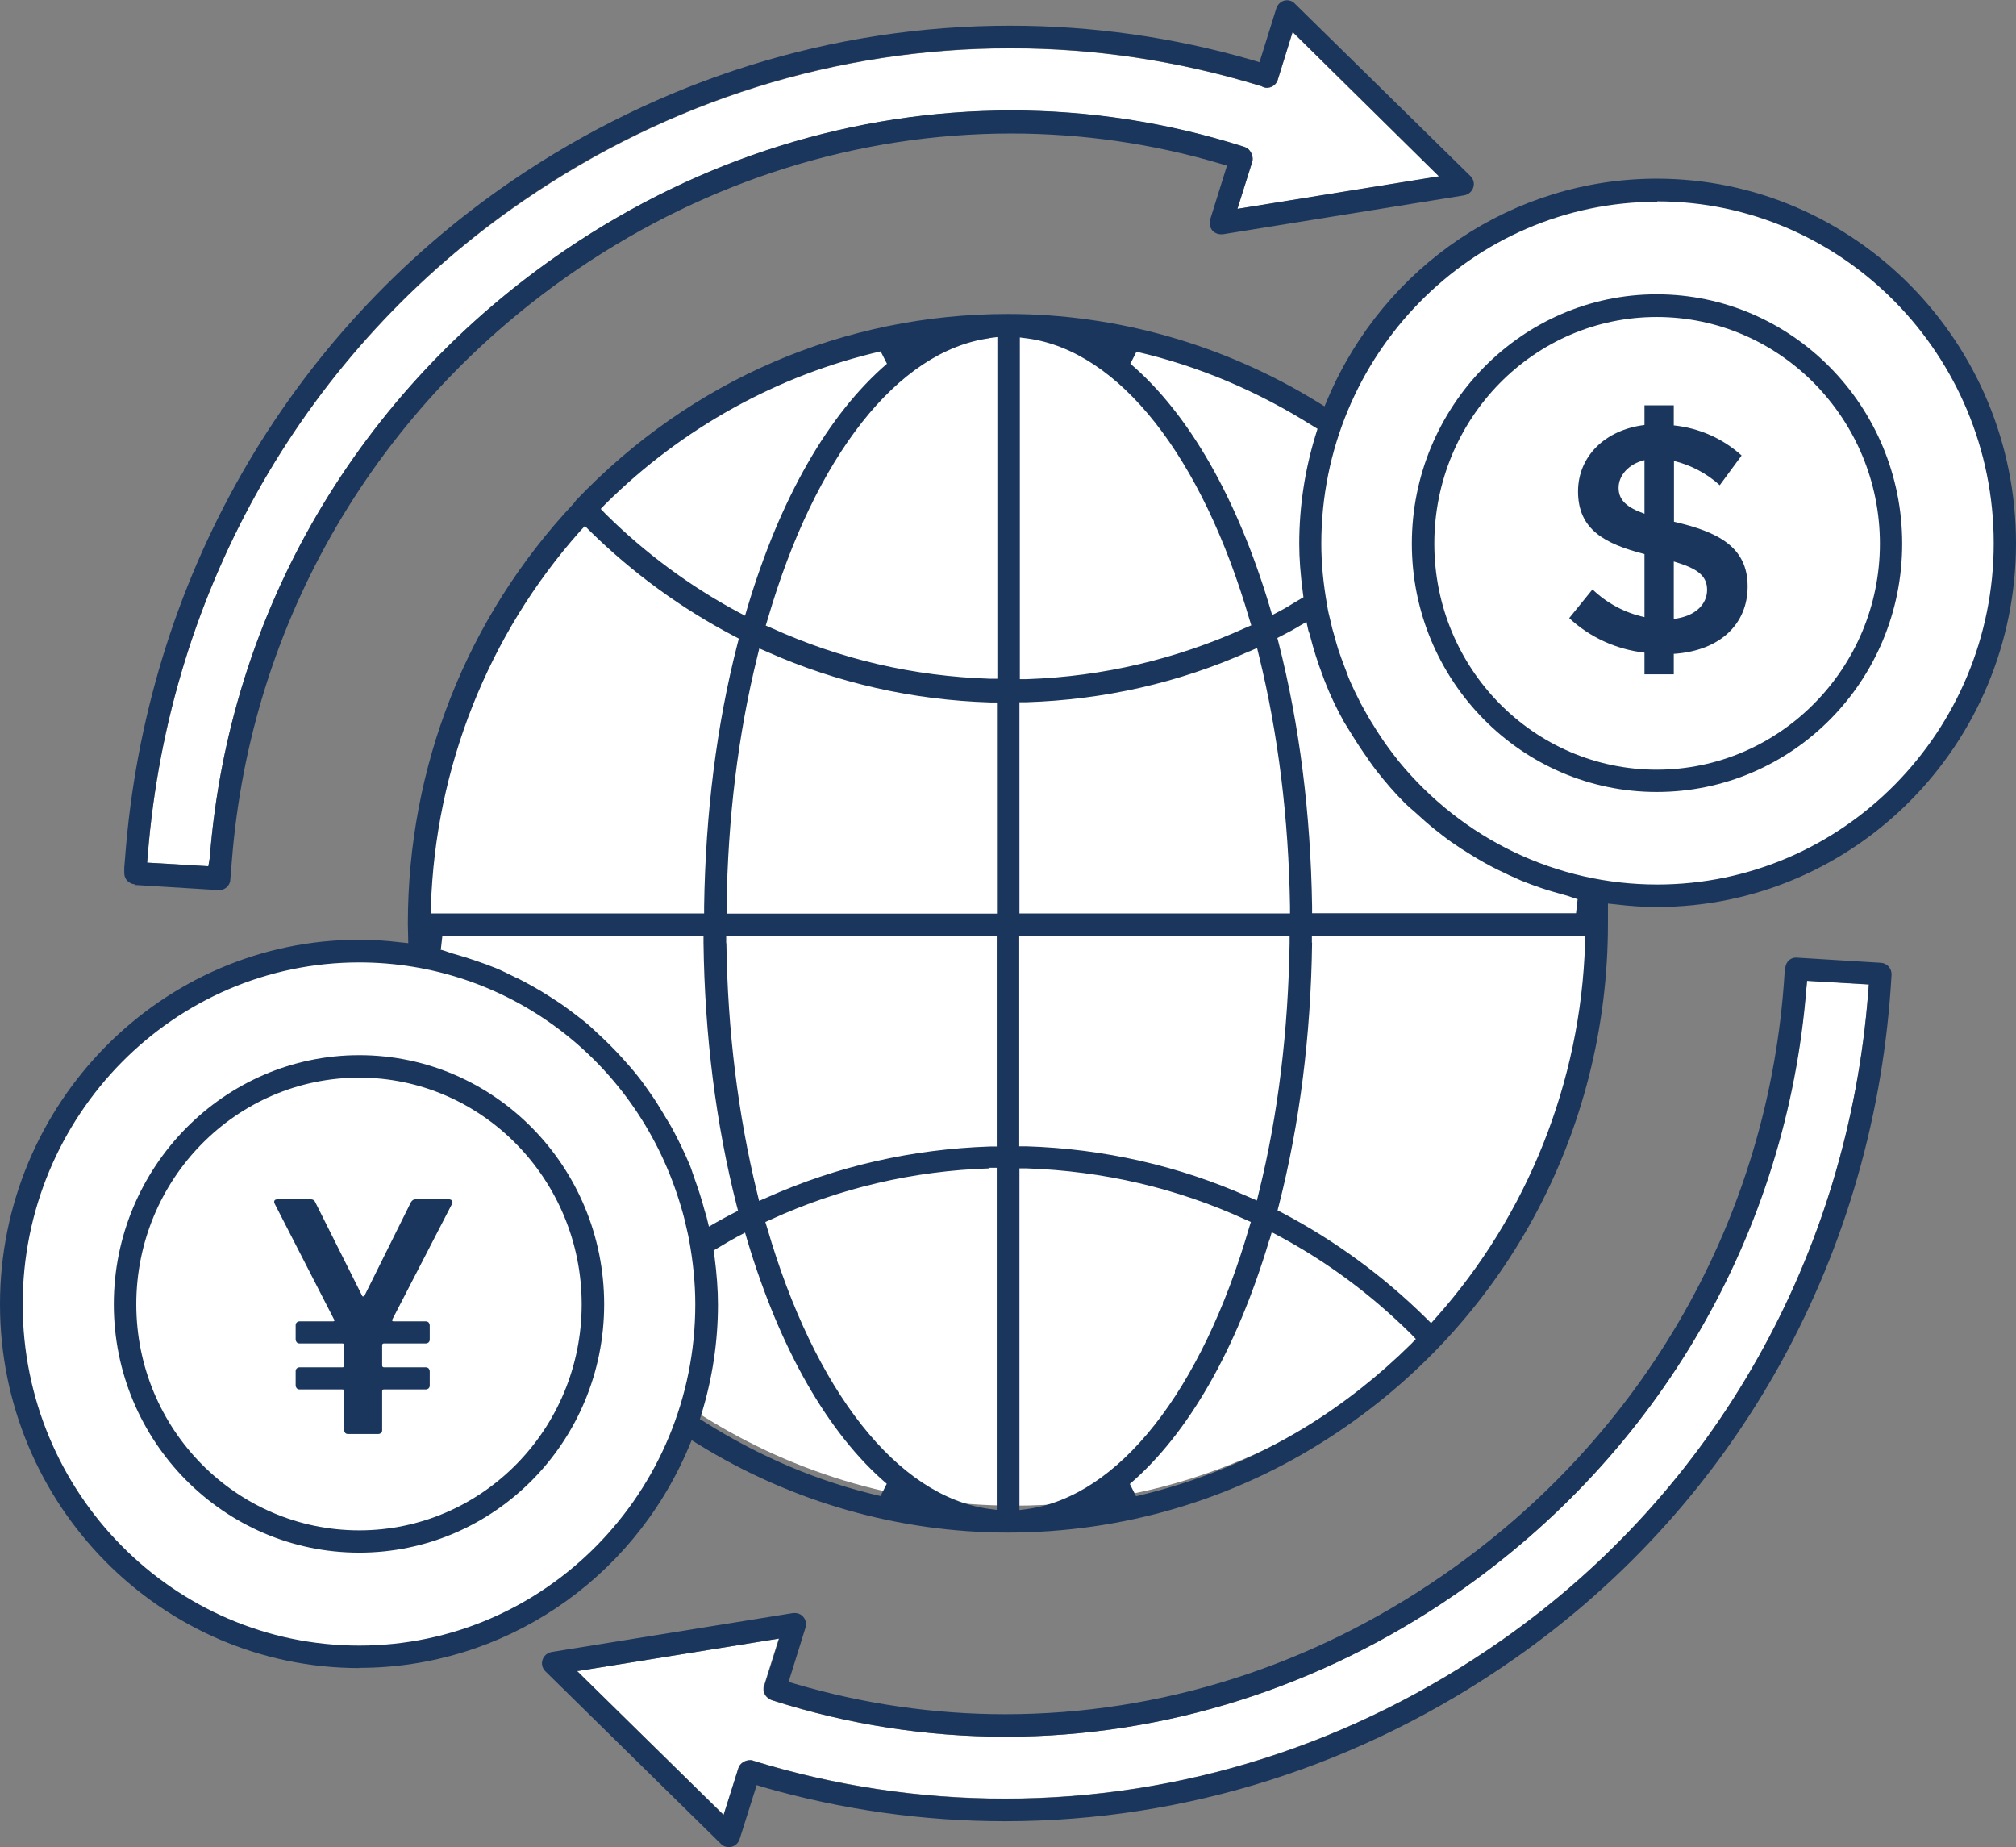 <?xml version="1.0" encoding="UTF-8"?>
<svg id="_レイヤー_2" data-name="レイヤー 2" xmlns="http://www.w3.org/2000/svg" viewBox="0 0 100.44 92.01">
  <rect x="0" y="0" width="100.44" height="92.01" fill="#808080" stroke="none"/>
  <defs>
    <style>
      .cls-1 {
        fill: #fff;
      }

      .cls-2 {
        fill: #1b365d;
      }
    </style>
  </defs>
  <g id="_5つの理由" data-name="5つの理由">
    <g>
      <g>
        <path class="cls-1" d="m82.7,9.19c-7.7,0-14.23,4.96-16.61,11.86-4.5-2.84-9.83-4.49-15.55-4.49-16.14,0-29.22,13.08-29.22,29.22,0,.72.04,1.43.09,2.14-1.19-.26-2.43-.4-3.7-.4C7.99,47.53.11,55.4.11,65.11s7.87,17.59,17.59,17.59c7.94,0,14.64-5.26,16.83-12.48,4.6,3.02,10.09,4.78,16,4.78,16.14,0,29.22-13.08,29.22-29.22,0-.57-.02-1.13-.05-1.69.98.17,1.97.27,3,.27,9.71,0,17.59-7.87,17.59-17.59s-7.87-17.59-17.59-17.59Z"/>
        <polygon class="cls-1" points="28.74 83.24 28.75 83.24 28.74 83.23 28.74 83.24"/>
        <path class="cls-1" d="m89.98,49.2c-.96,12.2-7.34,23.22-17.51,30.23-6.72,4.63-14.47,7.08-22.39,7.08-3.91,0-7.8-.6-11.54-1.79-.3-.07-.51-.31-.51-.55,0-.07,0-.16.03-.2l.74-2.35-10.04,1.62,7.29,7.16.74-2.34c.07-.22.32-.39.58-.39.05,0,.11,0,.16.03,4.08,1.26,8.3,1.89,12.54,1.89,8.82,0,17.38-2.73,24.76-7.9,10.6-7.42,17.25-19.19,18.25-32.3l.03-.36-3.08-.18-.03.34Z"/>
        <path class="cls-1" d="m10.45,42.75c.95-12.27,7.42-23.31,17.76-30.32,6.68-4.53,14.35-6.92,22.18-6.92,3.9,0,7.77.6,11.5,1.78.14.04.25.09.32.16.16.16.24.42.18.61l-.74,2.35,10.04-1.62-7.29-7.19-.74,2.38c-.06.19-.21.33-.4.38-.04,0-.09.02-.13.02-.1,0-.2-.03-.28-.08-4.13-1.27-8.31-1.89-12.51-1.89h0c-8.62,0-17,2.62-24.22,7.57C15.24,17.41,8.41,29.31,7.36,42.61l-.03.36,3.05.18.07-.41Z"/>
      </g>
      <g>
        <path class="cls-2" d="m36.31,92.01c-.15,0-.29-.05-.39-.16l-8.75-8.6c-.15-.15-.21-.37-.14-.57.06-.2.24-.35.45-.39l12.03-1.94h.09c.17,0,.32.07.42.19.13.15.17.35.11.54l-.84,2.7.34.1c3.4,1,6.92,1.51,10.45,1.51,7.7,0,15.23-2.38,21.76-6.89,10.1-6.96,16.32-17.9,17.07-30.02l.04-.3c.04-.28.26-.48.53-.48l4.23.26c.31.02.54.28.53.59-.77,13.84-7.62,26.26-18.78,34.07-7.57,5.3-16.35,8.1-25.39,8.1-4.07,0-8.12-.57-12.05-1.7l-.32-.1-.85,2.69c-.06.19-.21.33-.39.38-.04,0-.09.02-.13.02h0Zm-7.57-8.78l7.31,7.18.74-2.34c.07-.22.32-.39.58-.39.05,0,.11,0,.16.03,4.08,1.26,8.3,1.89,12.54,1.89,8.82,0,17.38-2.73,24.76-7.9,10.6-7.42,17.25-19.19,18.25-32.3l.03-.36-3.08-.18-.03.34c-.96,12.2-7.34,23.22-17.51,30.23-6.72,4.63-14.47,7.08-22.39,7.08-3.91,0-7.8-.6-11.54-1.79-.3-.07-.51-.31-.51-.55,0-.07,0-.16.03-.2l.74-2.35-10.04,1.62v-.02Z"/>
        <path class="cls-2" d="m6.72,44.05c-.3-.02-.53-.26-.53-.56v-.27l.04-.48c1.03-13.75,8.04-26.04,19.24-33.71,7.41-5.06,16-7.75,24.85-7.75,4.08,0,8.15.57,12.1,1.72l.33.1.84-2.69c.06-.18.21-.33.39-.38.04,0,.09-.02.13-.02.15,0,.29.05.39.16l8.76,8.6c.15.15.21.37.14.57-.06.2-.24.35-.45.39l-12.03,1.94h-.09c-.17,0-.32-.07-.43-.19-.12-.15-.17-.35-.11-.54l.84-2.69-.34-.1c-3.38-1-6.89-1.5-10.41-1.5-7.62,0-15.07,2.33-21.56,6.73-10.05,6.82-16.34,17.58-17.27,29.52l-.04.52-.03.33c0,.18-.06.33-.18.44-.11.1-.24.15-.39.15l-4.22-.26h0ZM50.32,2.4c-8.62,0-17,2.62-24.22,7.57C15.24,17.41,8.41,29.31,7.36,42.61l-.03.36,3.05.18.07-.41c.95-12.27,7.42-23.31,17.76-30.32,6.68-4.53,14.35-6.92,22.18-6.92,3.9,0,7.77.6,11.5,1.78.14.04.25.09.32.16.16.16.24.42.18.61l-.74,2.35,10.04-1.62-7.29-7.19-.74,2.38c-.06.19-.21.33-.4.38-.04,0-.09.02-.13.02-.1,0-.2-.03-.28-.08-4.13-1.27-8.31-1.89-12.51-1.89h0Z"/>
        <path class="cls-2" d="m17.9,83.09c-9.87,0-17.9-8.13-17.9-18.12s8.03-18.16,17.9-18.16c.64,0,1.31.04,2.05.13l.39.04s-.02-.86-.02-.97c0-7.82,2.93-15.25,8.26-20.93.07-.1.1-.13.12-.16,5.71-5.99,13.35-9.28,21.52-9.28,5.42,0,10.76,1.52,15.43,4.39l.34.21.16-.38c2.84-6.66,9.27-10.96,16.39-10.96,9.87,0,17.9,8.15,17.9,18.16s-8.03,18.12-17.9,18.12c-.63,0-1.3-.04-2.04-.13l-.39-.04v1c0,10.41-5.18,19.97-13.86,25.59-4.77,3.1-10.31,4.74-16.03,4.74-5.42,0-10.75-1.51-15.42-4.39l-.34-.21-.16.38c-2.83,6.66-9.27,10.96-16.4,10.96h0Zm0-35.15c-9.25,0-16.77,7.64-16.77,17.03s7.53,17,16.77,17,16.74-7.63,16.74-17c0-1.05-.11-2.12-.31-3.21-.03-.16-.06-.31-.1-.47-.09-.41-.18-.78-.29-1.14l-.11-.36c-2.23-7.09-8.63-11.85-15.94-11.85Zm32.88,27.28l.39-.05c4.56-.63,8.69-5.87,11.06-14.01l.09-.29-.27-.12c-3.42-1.57-7.09-2.42-10.9-2.55h-.36v17.02h0Zm-1.48-17.02c-3.79.12-7.47.98-10.9,2.55l-.27.12.09.29c2.37,8.14,6.49,13.37,11.05,14l.39.05v-17.04h-.36v.02Zm13.93,3.6c-1.63,5.43-4.03,9.62-6.94,12.12l.31.61c2.98-.69,5.83-1.85,8.45-3.45,1.88-1.15,3.65-2.55,5.24-4.12l.25-.26-.25-.26c-1.96-1.94-4.16-3.58-6.55-4.86l-.38-.2-.12.41h0Zm-26.51-.19c-.28.15-.56.32-.83.48l-.34.2.04.23c.12.93.18,1.72.18,2.47,0,1.85-.28,3.68-.82,5.44l-.08.26.23.14c2.76,1.74,5.71,2.99,8.77,3.69l.31-.61c-2.91-2.49-5.31-6.68-6.94-12.1l-.12-.41-.38.2h0Zm28.65-14.65c-.06,4.63-.62,9.03-1.65,13.06l-.07.27.25.13c2.6,1.37,5.01,3.13,7.14,5.23l.26.26.24-.27c4.57-5.13,7.22-11.77,7.43-18.66v-.36h-13.61v.34Zm-43.39.35c.11.03.23.07.34.11.11.04.2.07.31.1.36.1.71.21,1.06.33.38.13.71.25,1.03.38.33.14.65.3.97.46l.1.04c.53.27,1.05.56,1.55.88.26.17.52.33.77.51.32.23.63.47.94.71.23.18.46.39.67.59.48.44.89.85,1.27,1.27.27.3.54.6.79.92.21.26.41.55.6.82.24.33.46.69.67,1.04l.13.22c.11.18.22.35.32.54.32.59.62,1.22.88,1.84.05.12.09.25.13.37l.08.23c.19.53.37,1.07.51,1.61.02.07.04.13.06.2.02.05.04.11.05.17l.11.45.4-.23c.26-.15.53-.29.8-.43l.25-.13-.07-.27c-1.03-4.04-1.59-8.44-1.65-13.08v-.34h-13.01l-.08.7h.02Zm14.21-.33c.06,4.37.58,8.55,1.53,12.43l.1.41.39-.17c3.51-1.57,7.25-2.41,11.11-2.54h.34v-10.49h-13.48v.36h0Zm14.59,10.12h.34c3.87.12,7.62.97,11.11,2.53l.39.17.1-.41c.96-3.87,1.46-8.04,1.53-12.41v-.36h-13.47v10.47h0Zm13.92-25.89c-.26.15-.53.3-.81.44l-.25.13.07.27c1.03,4.05,1.59,8.46,1.66,13.1v.34h13.15l.08-.7c-.11-.03-.23-.07-.34-.11-.1-.04-.21-.07-.32-.1-.39-.11-.79-.22-1.17-.35-.32-.11-.65-.23-.97-.36-.42-.18-.82-.37-1.23-.57-.42-.21-.83-.44-1.25-.7-.35-.21-.69-.43-1.03-.67-.27-.19-.53-.4-.8-.61-.34-.27-.67-.57-1-.87l-.23-.2c-.12-.11-.24-.21-.35-.33-.43-.43-.86-.93-1.32-1.51-.12-.16-.25-.33-.36-.49l-.07-.11c-.32-.44-.62-.91-.91-1.38l-.11-.18c-.06-.1-.11-.18-.18-.29-.37-.66-.69-1.34-.96-2.03l-.11-.3c-.24-.63-.45-1.29-.62-1.96,0-.05-.07-.2-.08-.24l-.1-.45-.4.23h0Zm-2.47,1.24c-3.51,1.57-7.25,2.41-11.1,2.53h-.34v10.52h13.48v-.36c-.07-4.39-.59-8.58-1.54-12.45l-.1-.41-.39.17h0Zm-24.5.26c-.96,3.88-1.47,8.06-1.53,12.44v.36h13.47v-10.52h-.34c-3.87-.12-7.62-.97-11.11-2.52l-.39-.17-.1.41Zm-8.84-6.24c-4.57,5.14-7.2,11.78-7.42,18.67v.36h13.61v-.34c.07-4.64.62-9.04,1.66-13.08l.07-.27-.25-.13c-2.61-1.37-5.02-3.12-7.16-5.22l-.26-.26-.25.27Zm53.68-16.42c-9.23,0-16.74,7.64-16.74,17.03,0,1,.1,2,.29,3.07.04.26.1.53.17.79.05.24.11.48.18.7.07.25.13.48.21.73.1.3.21.59.32.88l.07.18c.04.11.08.22.12.33.18.43.39.86.61,1.29.04.08.2.36.2.36.18.33.39.67.6,1l.19.29c.26.39.53.76.82,1.12l.05.07c3.2,3.92,7.9,6.17,12.9,6.17,9.25,0,16.77-7.63,16.77-17s-7.53-17.03-16.77-17.03Zm-33.28,6.8c-4.56.63-8.68,5.87-11.05,14.02l-.09.29.28.12c3.43,1.56,7.1,2.41,10.9,2.53h.36v-17.02l-.39.05h0Zm1.52,16.98h.36c3.79-.13,7.46-1,10.89-2.56l.28-.12-.09-.29c-2.37-8.13-6.49-13.37-11.05-14l-.39-.05v17.04h0Zm-6.92-16.33c-5.15,1.19-9.89,3.81-13.71,7.59l-.25.26.25.26c1.96,1.94,4.18,3.58,6.56,4.86l.38.2.12-.41c1.63-5.44,4.03-9.63,6.95-12.14l-.31-.61h0Zm12.43.62c2.91,2.49,5.31,6.68,6.94,12.11l.12.41.38-.2c.27-.14.53-.3.79-.46l.39-.23-.03-.23c-.12-.92-.18-1.7-.18-2.43,0-1.86.28-3.7.83-5.47l.08-.26-.23-.14c-2.76-1.74-5.71-2.99-8.79-3.7l-.31.61.02-.02Z"/>
        <path class="cls-2" d="m17.9,77.34c-6.75,0-12.23-5.55-12.23-12.37s5.49-12.41,12.23-12.41,12.2,5.57,12.2,12.41-5.48,12.37-12.2,12.37Zm0-23.66c-6.13,0-11.11,5.06-11.11,11.29s4.99,11.26,11.11,11.26,11.08-5.05,11.08-11.26-4.97-11.29-11.08-11.29Z"/>
        <path class="cls-2" d="m82.54,39.45c-6.73,0-12.2-5.55-12.2-12.37s5.47-12.42,12.2-12.42,12.23,5.57,12.23,12.42-5.49,12.37-12.23,12.37Zm0-23.66c-6.11,0-11.08,5.06-11.08,11.29s4.97,11.26,11.08,11.26,11.12-5.05,11.12-11.26-4.99-11.29-11.12-11.29Z"/>
        <path class="cls-2" d="m83.39,32.56v1.03h-1.46v-1.08c-1.4-.16-2.72-.76-3.75-1.72l1.16-1.43c.72.69,1.62,1.17,2.59,1.38v-3.14c-1.98-.51-3.31-1.22-3.31-3.12,0-1.74,1.34-3.07,3.31-3.31v-.98h1.46v1c1.26.13,2.44.65,3.38,1.5l-1.09,1.48c-.65-.59-1.43-1-2.28-1.21v3.03c2.2.5,3.67,1.26,3.67,3.22,0,1.85-1.34,3.2-3.67,3.36Zm-1.46-6.97v-2.67c-.79.19-1.29.76-1.29,1.38s.42.98,1.29,1.29Zm3.12,3.8c0-.74-.52-1.08-1.66-1.42v2.86c1.09-.13,1.66-.74,1.66-1.45Z"/>
        <path class="cls-2" d="m16.65,65.72c.03.07.01.1-.07.1h-1.66c-.05,0-.1.02-.14.06s-.05.09-.05.14v.7c0,.05.02.1.05.14.04.04.09.06.14.06h2.14c.05,0,.09.03.09.09v1.01c0,.06-.03.09-.09.09h-2.14c-.05,0-.1.02-.14.06-.04.04-.05.09-.05.14v.7c0,.05.02.1.05.14.04.04.09.06.14.06h2.14c.05,0,.09.03.09.09v1.94c0,.06.02.1.05.14.04.04.09.05.14.05h1.51c.05,0,.1-.02.14-.05.04-.04.05-.09.05-.14v-1.94c0-.06.03-.09.09-.09h2.09c.05,0,.1-.02.14-.06.04-.04.05-.09.05-.14v-.7c0-.05-.02-.1-.05-.14-.04-.04-.09-.06-.14-.06h-2.09c-.05,0-.09-.03-.09-.09v-1.01c0-.06.03-.09.09-.09h2.09c.05,0,.1-.02.14-.06.04-.04.05-.09.05-.14v-.7c0-.05-.02-.1-.05-.14-.04-.04-.09-.06-.14-.06h-1.6c-.08,0-.1-.03-.07-.1l2.97-5.75c.03-.07.03-.12,0-.16-.03-.04-.08-.07-.16-.07h-1.66c-.1,0-.17.05-.23.15l-2.32,4.67s-.07.04-.1,0l-2.34-4.67c-.04-.1-.12-.15-.23-.15h-1.64c-.12,0-.18.04-.18.13,0,.02,0,.05.03.1l2.95,5.75Z"/>
      </g>
    </g>
  </g>
</svg>
